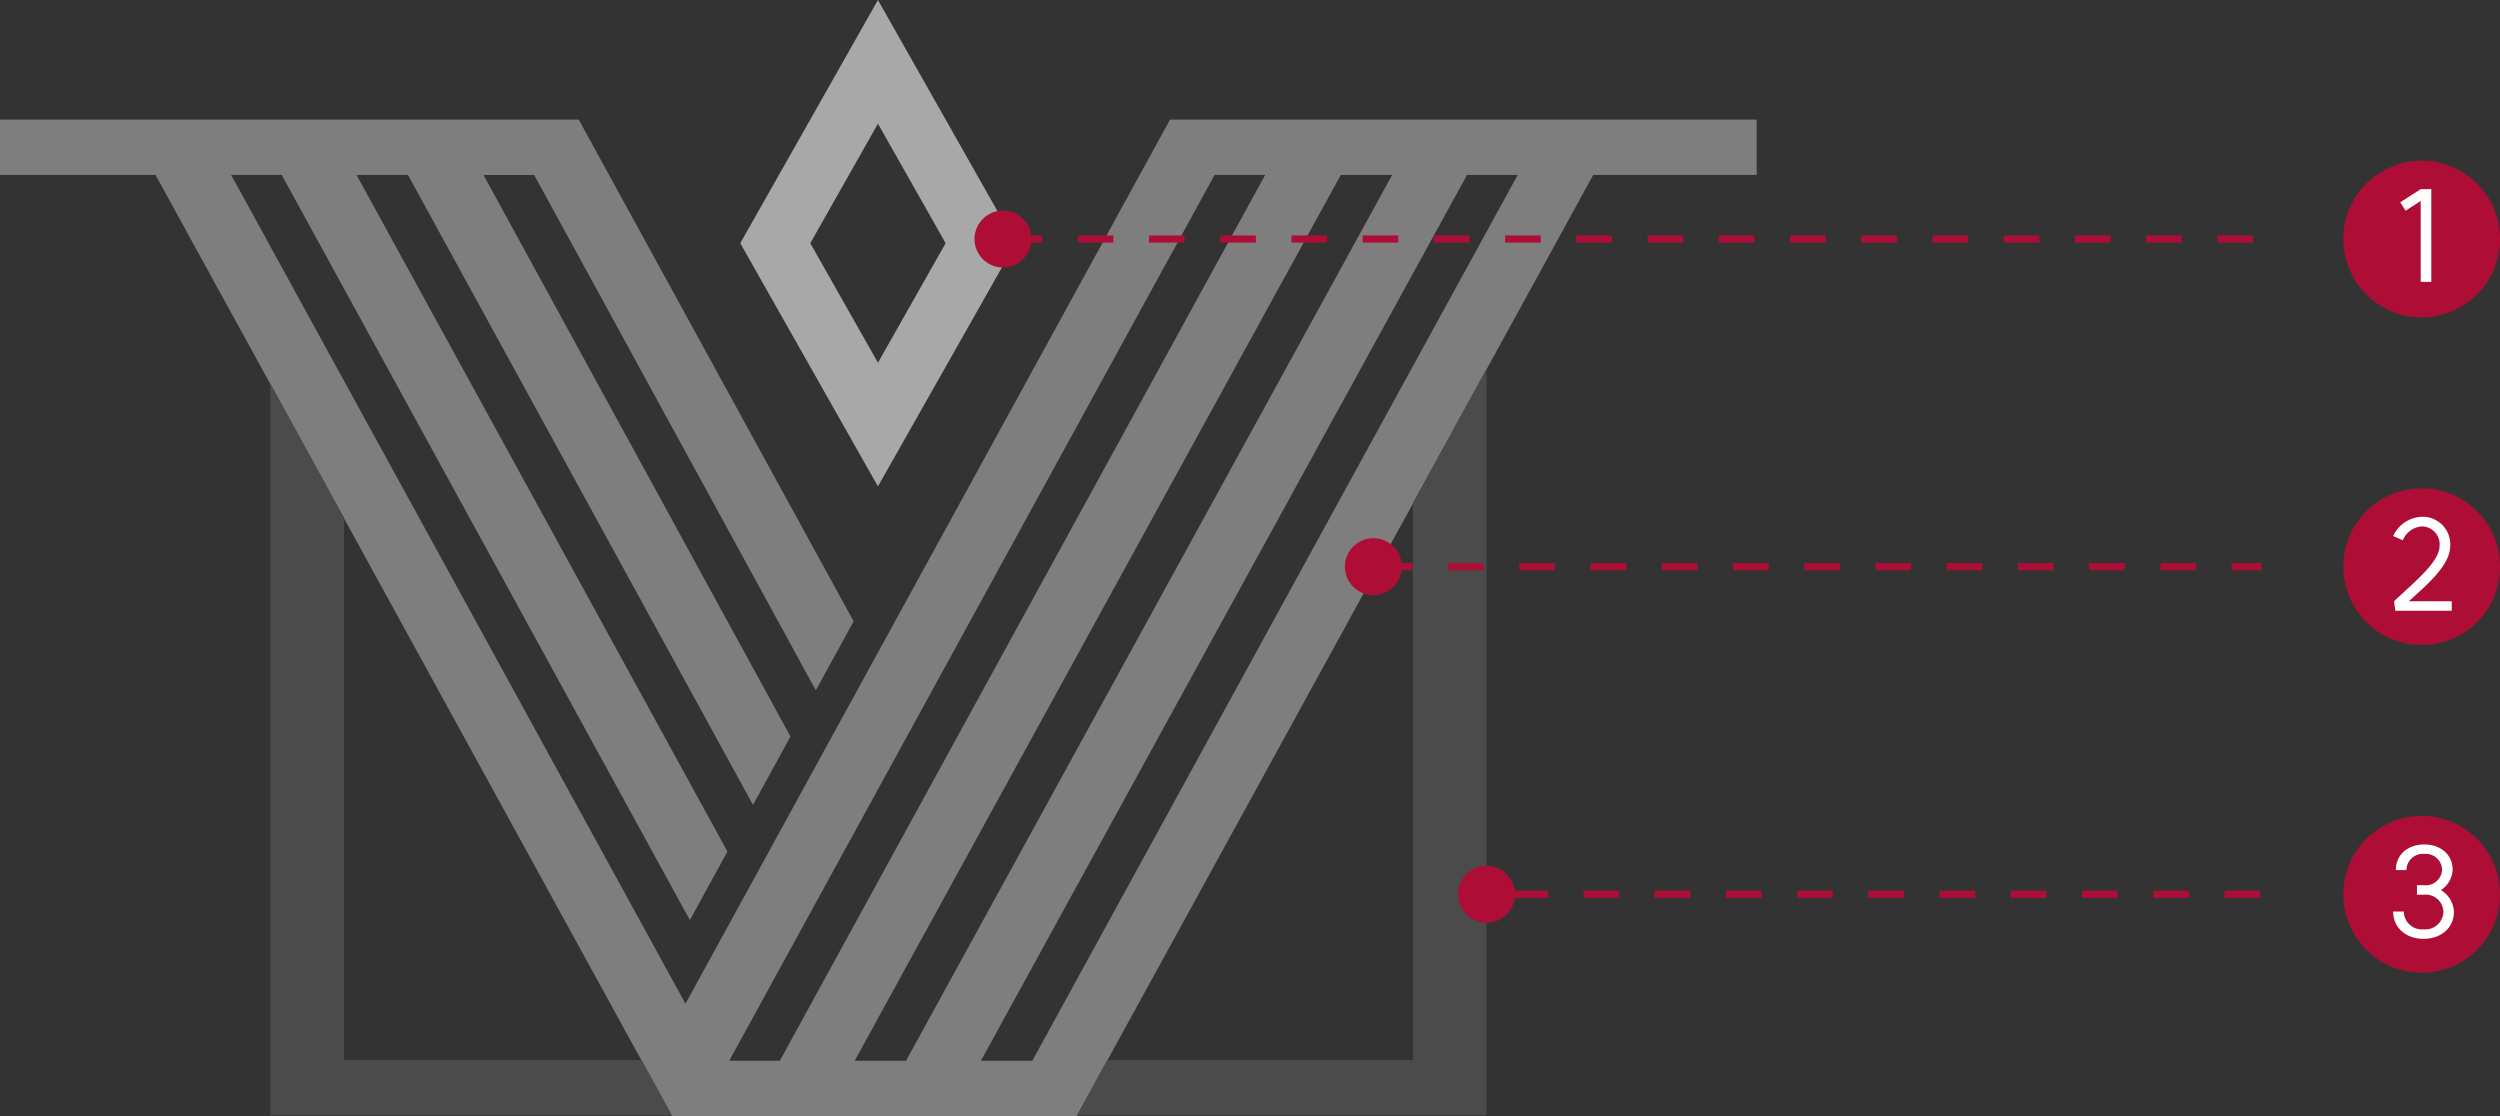 <svg xmlns="http://www.w3.org/2000/svg" width="351" height="156.698" viewBox="0 0 351 156.698">
  <rect x="0" y="0" width="351" height="156.698" fill="#333333" stroke="none"/>
  <g id="그룹_206223" data-name="그룹 206223" transform="translate(-557 -8032)">
    <g id="그룹_206180" data-name="그룹 206180" transform="translate(72.82 597.796)">
      <path id="패스_10155" data-name="패스 10155" d="M83.032,34.145l9.5-16.784,9.5,16.784-9.5,16.781ZM92.531,0,73.2,34.145l19.33,34.147,19.333-34.147Z" transform="translate(514.913 7434.204)" fill="#a8a8a8"/>
      <path id="패스_10157" data-name="패스 10157" d="M170.527,19.523h7.1L109.49,143.882h-7.1Zm17.718,0h7.211L127.21,143.882H120Zm17.725,0h7.111l-68.14,124.359h-7.219Zm-41.7-7.769L96.239,135.88,32.458,19.523h7.1L96.587,123.651l.274.491,5.272-9.625L50.062,19.523h7.219l48.442,88.444,5.262-9.6-43.1-78.841H75l39.428,72.152.114.2,5.306-9.688L81.471,12.144l-.213-.39H0v7.769H21.836l13.872,25.27-.047-.089.047.089,2.248,4.089v0l56.392,102.77h56.841l4.265-7.774h-.006l42.919-78.211v0L208.7,46.841l14.989-27.318h22.949V11.754Z" transform="translate(484.18 7439.246)" fill="#7e7e7e"/>
      <g id="그룹_206178" data-name="그룹 206178" transform="translate(-1.466 15.315)">
        <path id="패스_10156" data-name="패스 10156" d="M153.66,55.3v78.207H110.747l-4.265,7.774H164V36.466Z" transform="translate(530.352 7434.219)" fill="#4b4b4b"/>
        <path id="패스_10158" data-name="패스 10158" d="M37.064,56.736,78.859,132.9H37.064Zm-10.332,83.94H83.124L26.732,37.906Z" transform="translate(496.869 7434.823)" fill="#4b4b4b"/>
      </g>
    </g>
    <g id="그룹_206207" data-name="그룹 206207" transform="translate(0 160.325)">
      <path id="패스_10159" data-name="패스 10159" d="M0,0H176" transform="translate(698.32 7905.235)" fill="none" stroke="#ae0e36" stroke-width="1" stroke-dasharray="5"/>
      <circle id="타원_63" data-name="타원 63" cx="4" cy="4" r="4" transform="translate(693.82 7901.235)" fill="#ae0e36"/>
    </g>
    <g id="그룹_206205" data-name="그룹 206205" transform="translate(0 161.325)">
      <line id="선_185" data-name="선 185" x2="124.18" transform="translate(750.32 7950.235)" fill="none" stroke="#ae0e36" stroke-width="1" stroke-dasharray="5"/>
      <circle id="타원_64" data-name="타원 64" cx="4" cy="4" r="4" transform="translate(745.82 7946.235)" fill="#ae0e36"/>
    </g>
    <g id="그룹_206206" data-name="그룹 206206" transform="translate(0 160.09)">
      <path id="패스_10160" data-name="패스 10160" d="M0,0H105" transform="translate(769.32 7997.471)" fill="none" stroke="#ae0e36" stroke-width="1" stroke-dasharray="5"/>
      <circle id="타원_65" data-name="타원 65" cx="4" cy="4" r="4" transform="translate(761.701 7993.471)" fill="#ae0e36"/>
    </g>
    <g id="그룹_206202" data-name="그룹 206202" transform="translate(0 160.561)">
      <circle id="타원_70" data-name="타원 70" cx="11" cy="11" r="11" transform="translate(886 7894)" fill="#ae0e36"/>
      <path id="패스_10224" data-name="패스 10224" d="M14.692,5H13.2L10.336,6.84l.738,1.188L13.2,6.66V18.018h1.494Z" transform="translate(883.664 7892.996)" fill="#fff"/>
    </g>
    <g id="그룹_206203" data-name="그룹 206203" transform="translate(0 161.561)">
      <circle id="타원_71" data-name="타원 71" cx="11" cy="11" r="11" transform="translate(886 7939)" fill="#ae0e36"/>
      <path id="패스_10223" data-name="패스 10223" d="M9.022,16.7l.18,1.332h7.92V16.7h-6.03c2.484-2.268,5.814-5.022,5.814-7.776a3.866,3.866,0,0,0-3.978-4.086A4.6,4.6,0,0,0,8.9,7.542l1.35.594a3.111,3.111,0,0,1,2.682-1.944,2.513,2.513,0,0,1,2.484,2.736C15.412,11.25,11.614,14.2,9.022,16.7Z" transform="translate(884.104 7938.158)" fill="#fff"/>
    </g>
    <g id="그룹_206204" data-name="그룹 206204" transform="translate(0 161.561)">
      <circle id="타원_72" data-name="타원 72" cx="11" cy="11" r="11" transform="translate(886 7985)" fill="#ae0e36"/>
      <path id="패스_10222" data-name="패스 10222" d="M15.448,11.286a3.64,3.64,0,0,0,1.638-2.862c0-2.088-1.656-3.546-3.978-3.546-2.358,0-4,1.476-4,3.6h1.494a2.29,2.29,0,0,1,2.5-2.268,2.283,2.283,0,0,1,2.5,2.232,2.3,2.3,0,0,1-2.574,2.16h-.954v1.332h.954A2.491,2.491,0,0,1,15.79,14.31,2.54,2.54,0,0,1,13,16.794a2.537,2.537,0,0,1-2.772-2.5H8.734c0,2.25,1.764,3.834,4.266,3.834s4.266-1.566,4.266-3.8A3.751,3.751,0,0,0,15.448,11.286Z" transform="translate(884.266 7984.122)" fill="#fff"/>
    </g>
  </g>
</svg>
